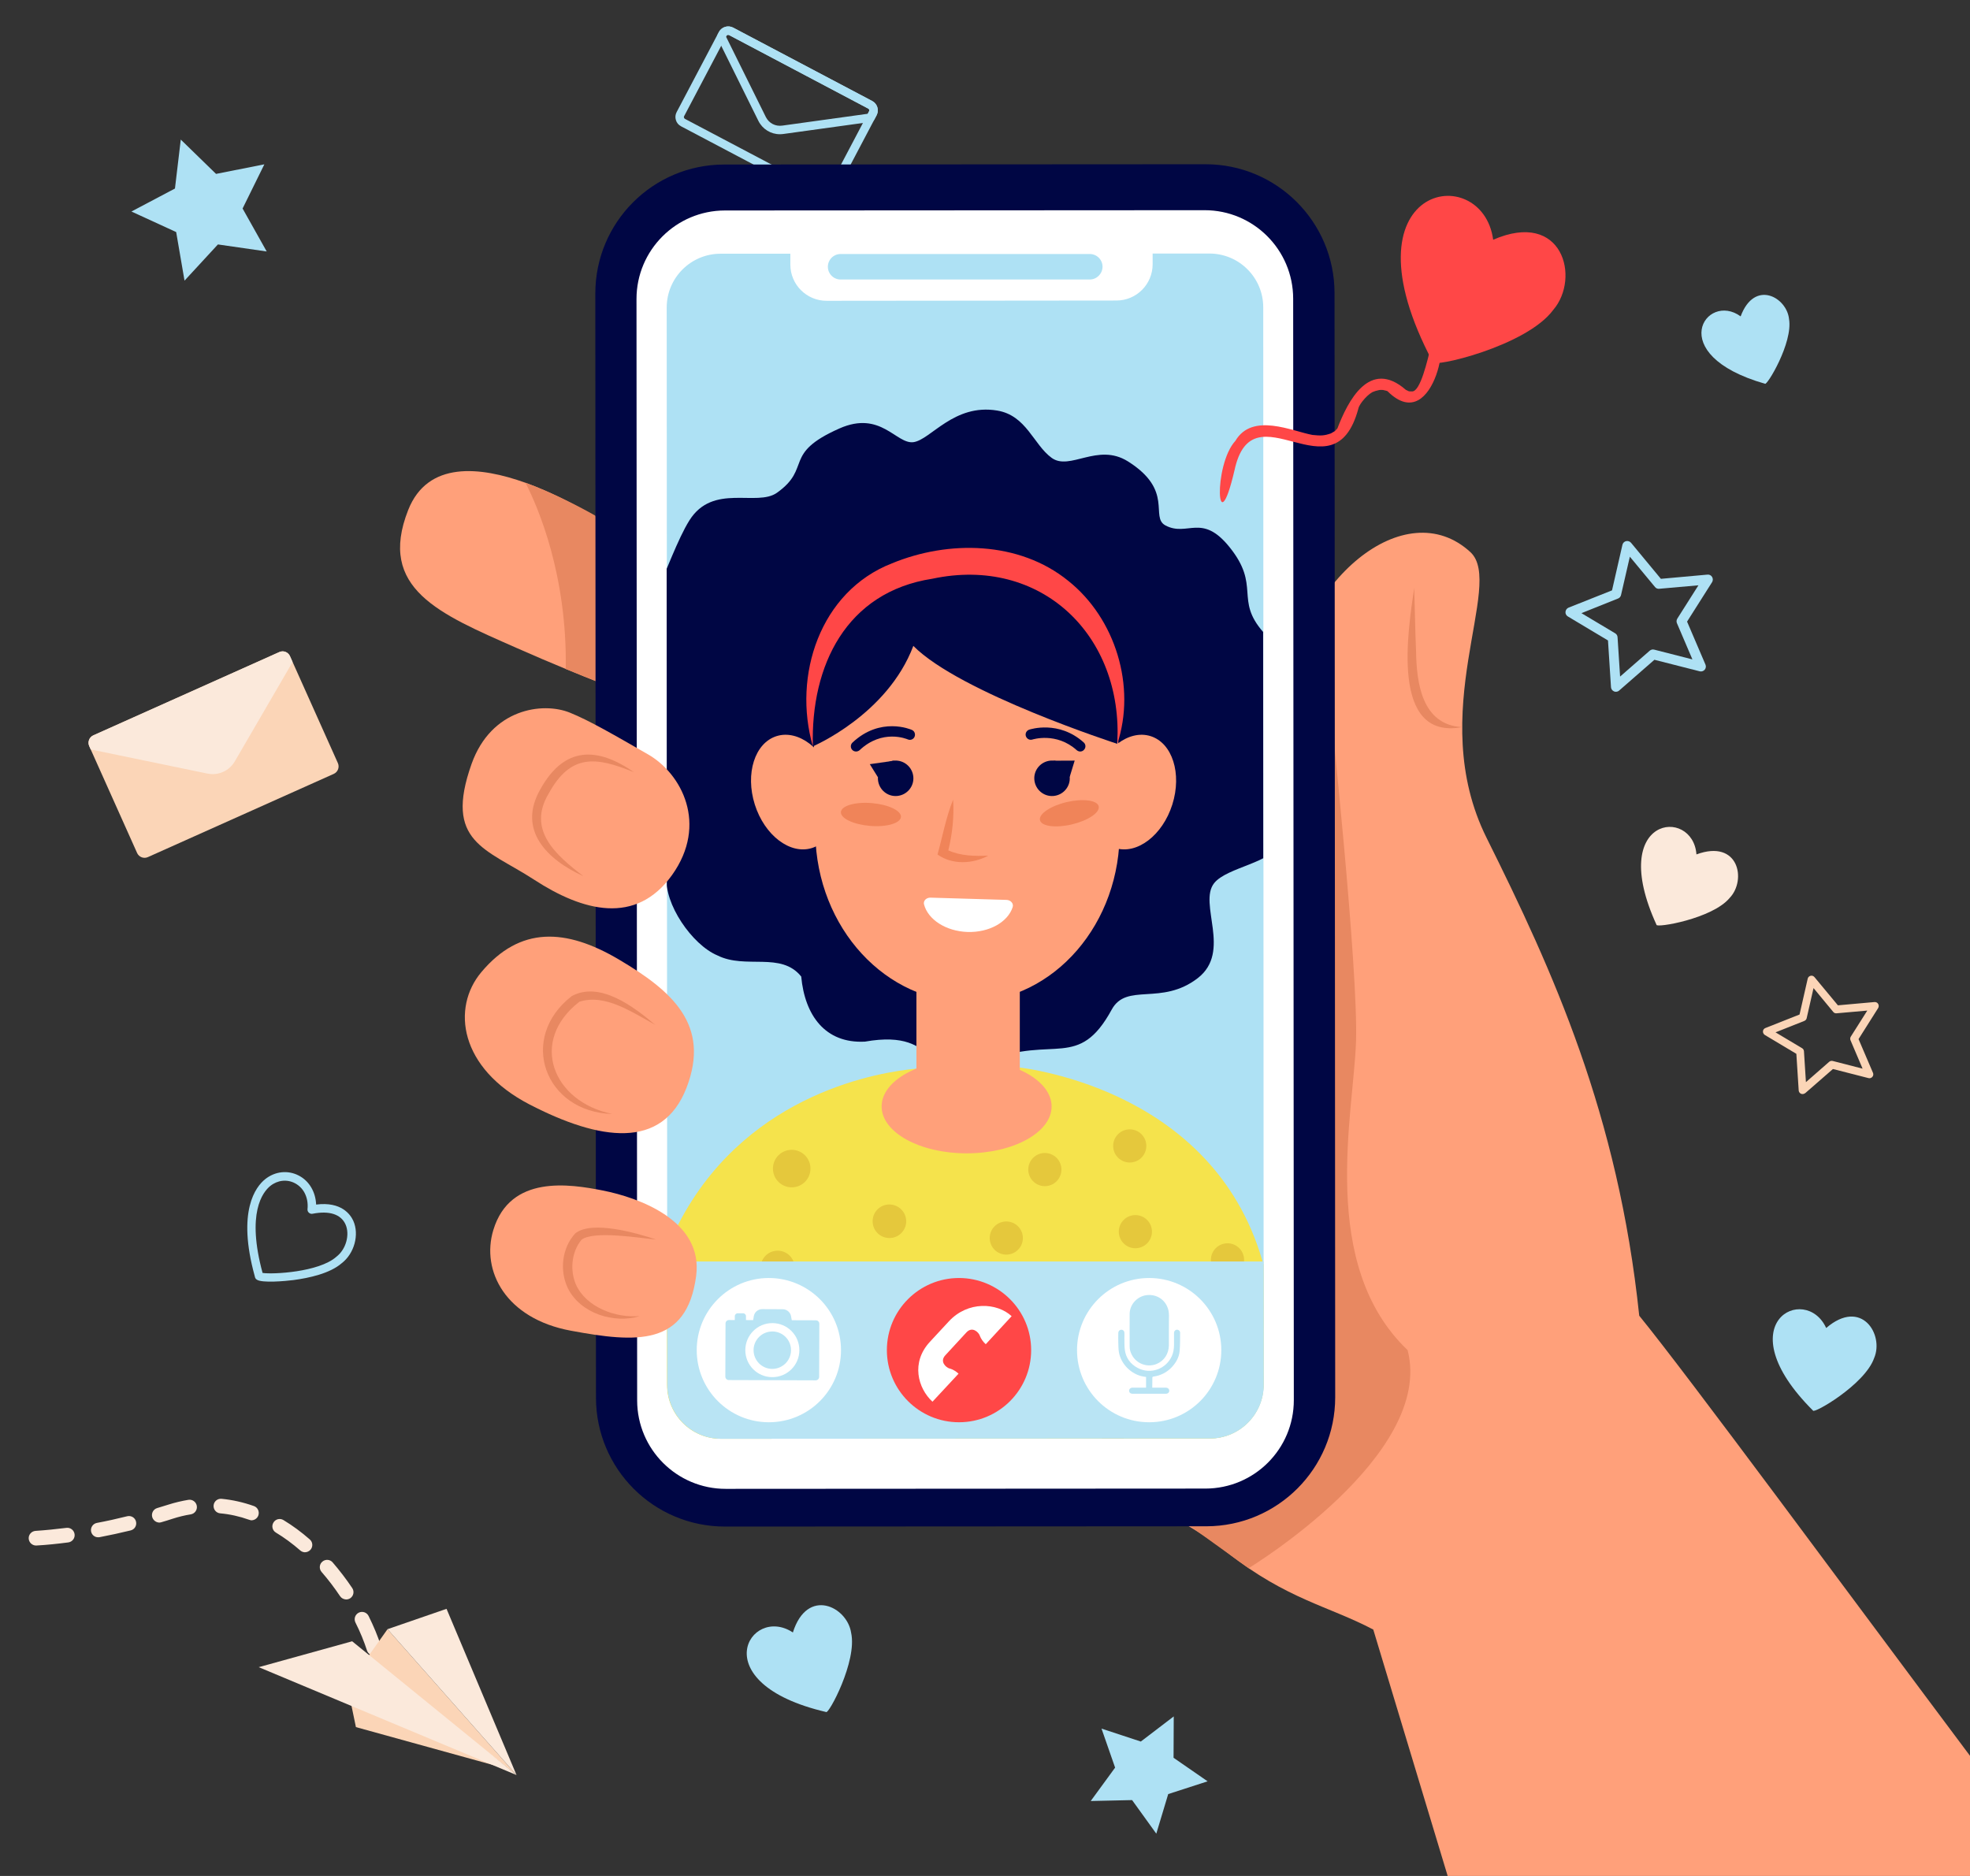 <?xml version="1.0" encoding="utf-8"?>
<!-- Generator: Adobe Illustrator 26.0.3, SVG Export Plug-In . SVG Version: 6.00 Build 0)  -->
<svg version="1.1" id="Слой_2" xmlns="http://www.w3.org/2000/svg" xmlns:xlink="http://www.w3.org/1999/xlink" x="0px" y="0px"
	 viewBox="0 0 2100 2000" style="enable-background:new 0 0 2100 2000;" xml:space="preserve">
<rect x="0" y="0" width="2100" height="2000" fill="#333333" stroke="none"/>
<style type="text/css">
	.st0{fill:#FBD5B7;}
	.st1{fill:#FBE9DB;}
	.st2{fill:#AEE1F4;}
	.st3{fill:#FFA07A;}
	.st4{fill:#E88861;}
	.st5{fill:#000644;}
	.st6{fill:#FFFFFF;}
	.st7{clip-path:url(#SVGID_00000127044252977184964330000013369737989232372097_);}
	.st8{fill:#F5E34C;}
	.st9{fill:#E5C83C;}
	.st10{fill:#FF4747;}
	.st11{fill:#F08459;}
	.st12{fill:#B9E4F4;}
</style>
<g>
	<path class="st0" d="M309.1,699.5l51.1,114.1c1.9,4.3,0,9.4-4.3,11.4l-198.3,88.8c-4.3,1.9-9.4,0-11.4-4.3L95.1,795.4
		c-1.9-4.3,0-9.4,4.3-11.4l198.3-88.8C302,693.2,307.1,695.1,309.1,699.5z"/>
	<path class="st1" d="M309.1,699.5l2.8,6.3l-61.3,105.4c-5.8,10.5-17.8,16-29.6,13.5L96.7,799l-1.6-3.6c-1.9-4.3,0-9.4,4.3-11.4
		l198.3-88.8C302,693.2,307.1,695.1,309.1,699.5z"/>
</g>
<g>
	<g>
		<g>
			<path class="st2" d="M879.5,214.2c-1.8,0-3.6-0.4-5.2-1.3l-148.4-78.3c-2.6-1.4-4.6-3.7-5.4-6.6c-0.9-2.8-0.6-5.9,0.8-8.5
				l45-85.4c2.9-5.4,9.6-7.5,15.1-4.7l148.4,78.3c5.4,2.9,7.5,9.6,4.7,15.1v0l-45,85.4c-1.4,2.6-3.7,4.6-6.6,5.5
				C881.7,214,880.6,214.2,879.5,214.2z M776.2,37.2c-0.8,0-1.5,0.4-1.9,1.2l-45,85.4c-0.4,0.7-0.3,1.3-0.2,1.6
				c0.1,0.3,0.4,0.9,1,1.3l148.4,78.3c0.7,0.4,1.3,0.3,1.6,0.2c0.3-0.1,0.9-0.4,1.3-1.1l45-85.4l0,0c0.6-1.1,0.2-2.4-0.9-2.9
				L777.2,37.4C776.9,37.3,776.5,37.2,776.2,37.2z"/>
		</g>
		<g>
			<path class="st2" d="M831.3,143.1c-9.6,0-18.5-5.4-22.9-14.3l-43.5-87.9c-0.6-1.3-0.6-2.8,0.1-4.1l1.4-2.7
				c2.9-5.4,9.6-7.5,15.1-4.7l148.3,78.3c5.4,2.9,7.5,9.6,4.7,15.1v0l-2.5,4.7c-0.7,1.3-1.9,2.2-3.4,2.4l-93.2,12.9
				C834,143,832.6,143.1,831.3,143.1z M773.9,39l42.5,85.8c3.3,6.6,10.3,10.2,17.6,9.1l91-12.6l1.4-2.7l0,0c0.6-1.1,0.2-2.4-0.9-2.9
				L777.2,37.4c-1.1-0.6-2.4-0.2-2.9,0.9L773.9,39z"/>
		</g>
	</g>
</g>
<polygon class="st2" points="1232.6,1954.9 1206.8,1919.1 1162.7,1920.1 1188.7,1884.5 1174.2,1842.9 1216.1,1856.7 1251.2,1829.9 
	1251,1874 1287.3,1899.1 1245.3,1912.7 "/>
<g>
	<g>
		<path class="st3" d="M697.1,749.6c0,0-38.6-13.5-94-36.4c-16.2-6.7-33.9-14.2-52.4-22.4c-82-36.2-148.6-63.2-115.6-147
			c20.8-52.8,76.9-46.4,125.1-29.1c28.3,10.2,53.9,24.2,68,32.2L697.1,749.6z"/>
		<path class="st4" d="M603.1,713.2c1.5-99.9-29.1-171.4-42.9-198.5c28.3,10.2,60.5,27.1,74.5,35.1l62.4,199.8
			C697.1,749.6,658.5,736.1,603.1,713.2z"/>
	</g>
	<g>
		<path class="st3" d="M2100,1871.9V2000h-556.8l-79.3-262.7c-47.7-25.1-91.9-32.1-155.5-82c-65.2-51.1-141.4-73.5-144.5-81.8
			c-74.7-197.7,139.6-377.6,179.1-461.1c1.4-2.9,2.7-5.8,3.9-8.7c34-81.9,31.2-211.4,24.4-274.4c-2.4-22.3-5.2-61.6-2.8-80.5
			c16.8-131.9,129.8-223.8,198.9-160.2c37.2,34.3-49.1,171.2,17.3,304.7c70.5,141.7,140.2,294.3,162.7,509.4
			C1799.4,1466.4,1972.5,1701.6,2100,1871.9z"/>
		<path class="st4" d="M1558.5,775.2c-76.8,14.3-57.6-103-51-148.3c0.8,22.5,1,44.7,2,67.1C1510,728.4,1515.8,772.7,1558.5,775.2z"
			/>
	</g>
	<path class="st4" d="M1331,1671.9c0,0,198.5-120.4,169.5-232.5c-95.4-91-57.6-251.8-55-328.8c2.6-77-27.2-355.6-27.2-355.6
		L1258,1619.4L1331,1671.9z"/>
	<g>
		<g>
			<path class="st5" d="M1286,1627.2l-513.2,0.3c-75.9,0-137.4-61.4-137.5-137.3l-0.7-1177.3c0-75.9,61.4-137.4,137.3-137.5
				l513.2-0.3c75.9,0,137.4,61.4,137.5,137.3l0.7,1177.3C1423.3,1565.6,1361.8,1627.1,1286,1627.2z"/>
			<path class="st6" d="M1285,1587l-511.4,0.3c-52.1,0-94.3-42.2-94.4-94.2l-0.7-1174.3c0-52.1,42.2-94.3,94.2-94.4l511.4-0.3
				c52.1,0,94.3,42.2,94.4,94.2l0.7,1174.3C1379.3,1544.7,1337.1,1586.9,1285,1587z"/>
			<g>
				<path class="st2" d="M1347.1,1476.2c0,31.7-25.7,57.4-57.4,57.4l-521,0.3c-31.7,0-57.4-25.7-57.4-57.4l-0.1-131.6l-0.5-1017
					c0-31.7,25.7-57.4,57.4-57.4l74.4,0l0,11.6c0,21.3,17.3,38.6,38.7,38.6l308.9-0.3c21.3,0,38.6-17.3,38.6-38.7l0-11.4l60.5,0
					c31.7,0,57.4,25.7,57.4,57.4L1347,1345L1347.1,1476.2z"/>
			</g>
			<path class="st2" d="M1161.6,298H896.1c-7.5,0-13.6-6.1-13.6-13.6l0,0c0-7.5,6.1-13.6,13.6-13.6h265.6c7.5,0,13.6,6.1,13.6,13.6
				l0,0C1175.2,291.9,1169.1,298,1161.6,298z"/>
			<g>
				<defs>
					<path id="SVGID_1_" d="M1289,270.2l-60.5,0l0,11.4c0,21.3-17.3,38.7-38.6,38.7L881,320.6c-21.3,0-38.7-17.3-38.7-38.6l0-11.6
						l-74.4,0c-31.7,0-57.4,25.7-57.4,57.4l0.6,1148.7c0,31.7,25.7,57.4,57.4,57.4l521-0.3c31.7,0,57.4-25.7,57.4-57.4l-0.6-1148.7
						C1346.4,295.8,1320.7,270.2,1289,270.2z"/>
				</defs>
				<clipPath id="SVGID_00000134210685553266019000000014338813088179725997_">
					<use xlink:href="#SVGID_1_"  style="overflow:visible;"/>
				</clipPath>
				<g style="clip-path:url(#SVGID_00000134210685553266019000000014338813088179725997_);">
					<path class="st5" d="M664.2,689.9c14.5-32.7,28.4-43.6,35.2-57.7c10.1-21,23.1-57.7,35.5-77.4c25.1-40,71.8-14.1,93.4-29.5
						c37.4-26.7,5.5-41.5,66.5-68.5c44.2-19.6,60.5,17,78.9,14.6c18.4-2.5,43.1-41.4,89.3-33.7c31.2,5.2,38.6,36.2,58,50.4
						c19.4,14.2,49-16.4,81.2,3.7c49.7,31.1,23.3,59.4,40.2,68.4c23.5,12.4,38.6-13.6,68.1,22.9c33.8,41.8,5.3,55.8,36.2,90.9
						c37,42,1.8,69.9,0.4,97.9c-2,39.1,38.6,40.6,16.4,126.5c-5.6,21.4-55.4,25.8-69.2,43.1c-17.3,21.7,19.1,73-17.5,101.3
						c-38.7,29.9-75.8,4.4-91.7,33.5c-35.3,64.8-62.2,27.2-131.2,54.4c-74.6,29.4-46.5-35.2-131.9-20.2c-42.3,2.2-64.1-28-67.9-69.4
						c-21.6-26.9-59.1-7.4-89.3-22.5c-27-11.3-57.2-55.2-54.1-84.3c7.9-33.8-11.5-16.7-29.6-60.5c-18.1-43.8,25-61.9,21.7-71.3
						C693.3,775.2,651.6,718.5,664.2,689.9z"/>
					<path class="st8" d="M1077.9,1137c0,0,193.3,14.9,259.1,181.7c34.8,88.4,29.9,214.5,21.8,287.5
						c-8.1,73.1-119.1,124.4-119.1,124.4l-392.7,0c0,0-133.6-122.4-148.7-180.6c-15-58.2-21.2-161.6,28.9-252.5
						c73.5-133.5,211.9-154.7,249.6-158.2C1031,1134.2,1077.9,1137,1077.9,1137z"/>
					<rect x="976.9" y="1042.7" class="st3" width="110.2" height="154"/>
					<path class="st3" d="M1034.2,1068.2L1034.2,1068.2c-89.6,1.4-163.5-78.8-165.1-179.2l-1.9-122.4
						c-1.6-100.4,69.7-182.9,159.3-184.3h0c89.6-1.4,163.5,78.8,165.1,179.2l1.9,122.4C1195.2,984.3,1123.8,1066.8,1034.2,1068.2z"
						/>
					<path class="st6" d="M991.9,957c-4.5-0.1-7.9,3.4-6.9,7.2c4.2,16.1,23.2,28.6,46.4,29.4c23.2,0.7,43-10.6,48.1-26.5
						c1.2-3.7-1.9-7.5-6.5-7.7L991.9,957z"/>
					<path class="st3" d="M888.7,831.2c10.4,33,0,65.6-23.2,72.9c-23.2,7.3-50.5-13.5-60.9-46.4c-10.4-33,0-65.6,23.2-72.9
						C851.1,777.5,878.3,798.3,888.7,831.2z"/>
					<path class="st3" d="M1165.6,831.2c-10.4,33,0,65.6,23.2,72.9c23.2,7.3,50.5-13.5,60.9-46.4c10.4-33,0-65.6-23.2-72.9
						C1203.3,777.5,1176,798.3,1165.6,831.2z"/>
					<g>
						<path class="st5" d="M973.6,828.2c0.9,10.4-6.9,19.5-17.3,20.4c-10.4,0.9-19.5-6.9-20.4-17.3c-0.9-10.4,6.9-19.5,17.3-20.4
							C963.6,810.1,972.7,817.8,973.6,828.2z"/>
						<polygon class="st5" points="953.2,811 927.2,814.7 935.9,828.7 						"/>
					</g>
					<g>
						<path class="st5" d="M1140.3,828.2c0.9,10.4-6.9,19.5-17.3,20.4c-10.4,0.9-19.5-6.9-20.4-17.3c-0.9-10.4,6.9-19.5,17.3-20.4
							C1130.3,810.1,1139.4,817.8,1140.3,828.2z"/>
						<polygon class="st5" points="1122.9,811 1145.6,810.9 1140.3,828.2 						"/>
					</g>
					<path class="st5" d="M866.5,795.7c0,0,79.4-33.6,107.1-107.1c49.7,50.2,217.4,104.4,217.4,104.4s28.2-221.3-162.1-214.5
						C851.6,584.9,821.8,735.1,866.5,795.7z"/>
					<ellipse class="st3" cx="1030.4" cy="1179.6" rx="90.6" ry="50"/>
					<g>
						<path class="st9" d="M858.1,1260c-7.8,7.8-20.5,7.8-28.3,0c-7.8-7.8-7.8-20.5,0-28.3s20.5-7.8,28.3,0
							C865.9,1239.5,865.9,1252.2,858.1,1260z"/>
						<path class="st9" d="M966,1302c0,9.9-8,17.9-17.9,17.9c-9.9,0-17.9-8-17.9-17.9c0-9.9,8-17.9,17.9-17.9
							C958,1284.2,966,1292.2,966,1302z"/>
						<path class="st9" d="M1176.6,1405.9c0,9.9-8,17.9-17.9,17.9s-17.9-8-17.9-17.9c0-9.9,8-17.9,17.9-17.9
							S1176.6,1396,1176.6,1405.9z"/>
						<path class="st9" d="M1105,1462.3c0,9.9-8,17.9-17.9,17.9s-17.9-8-17.9-17.9c0-9.9,8-17.9,17.9-17.9S1105,1452.4,1105,1462.3z
							"/>
						<path class="st9" d="M1204.3,1519.8c0,9.9-8,17.9-17.9,17.9c-9.9,0-17.9-8-17.9-17.9c0-9.9,8-17.9,17.9-17.9
							C1196.3,1501.9,1204.3,1509.9,1204.3,1519.8z"/>
						<path class="st9" d="M889.4,1543.9c0,9.9-8,17.9-17.9,17.9c-9.9,0-17.9-8-17.9-17.9c0-9.9,8-17.9,17.9-17.9
							C881.4,1526.1,889.4,1534.1,889.4,1543.9z"/>
						<path class="st9" d="M841.8,1364.4c-7.1,7.1-18.6,7.1-25.7,0c-7.1-7.1-7.1-18.6,0-25.7c7.1-7.1,18.6-7.1,25.7,0
							C848.9,1345.8,848.9,1357.3,841.8,1364.4z"/>
						<path class="st9" d="M755.3,1408.1c-6.9,6.9-18.1,6.9-25,0c-6.9-6.9-6.9-18.1,0-25c6.9-6.9,18.1-6.9,25,0
							C762.2,1390,762.2,1401.2,755.3,1408.1z"/>
						<path class="st9" d="M780.3,1514.4c-6.9,6.9-18.1,6.9-25,0c-6.9-6.9-6.9-18.1,0-25c6.9-6.9,18.1-6.9,25,0
							C787.2,1496.3,787.2,1507.5,780.3,1514.4z"/>
						<path class="st9" d="M927.3,1465.3c-6.9,6.9-18.1,6.9-25,0c-6.9-6.9-6.9-18.1,0-25c6.9-6.9,18.1-6.9,25,0
							C934.2,1447.2,934.2,1458.4,927.3,1465.3z"/>
						<path class="st9" d="M1013.6,1412.3c-6.9,6.9-18.1,6.9-25,0c-6.9-6.9-6.9-18.1,0-25c6.9-6.9,18.1-6.9,25,0
							C1020.5,1394.2,1020.5,1405.4,1013.6,1412.3z"/>
						<path class="st9" d="M1014.4,1527.4c-6.9,6.9-18.1,6.9-25,0c-6.9-6.9-6.9-18.1,0-25c6.9-6.9,18.1-6.9,25,0
							C1021.3,1509.3,1021.3,1520.5,1014.4,1527.4z"/>
						<path class="st9" d="M1085.2,1332.4c-6.9,6.9-18.1,6.9-25,0c-6.9-6.9-6.9-18.1,0-25c6.9-6.9,18.1-6.9,25,0
							C1092.1,1314.3,1092.1,1325.5,1085.2,1332.4z"/>
						<path class="st9" d="M1126.3,1259.4c-6.9,6.9-18.1,6.9-25,0c-6.9-6.9-6.9-18.1,0-25c6.9-6.9,18.1-6.9,25,0
							C1133.2,1241.3,1133.2,1252.5,1126.3,1259.4z"/>
						<path class="st9" d="M1216.8,1234.2c-6.9,6.9-18.1,6.9-25,0c-6.9-6.9-6.9-18.1,0-25c6.9-6.9,18.1-6.9,25,0
							C1223.7,1216.1,1223.7,1227.3,1216.8,1234.2z"/>
						<path class="st9" d="M1222.8,1325.6c-6.9,6.9-18.1,6.9-25,0c-6.9-6.9-6.9-18.1,0-25c6.9-6.9,18.1-6.9,25,0
							C1229.7,1307.5,1229.7,1318.7,1222.8,1325.6z"/>
						<circle class="st9" cx="1308.5" cy="1343.2" r="17.7"/>
						<path class="st9" d="M1277.5,1438.6c-6.9,6.9-18.1,6.9-25,0c-6.9-6.9-6.9-18.1,0-25c6.9-6.9,18.1-6.9,25,0
							C1284.5,1420.5,1284.5,1431.7,1277.5,1438.6z"/>
						<path class="st9" d="M1328.3,1514.4c-6.9,6.9-18.1,6.9-25,0c-6.9-6.9-6.9-18.1,0-25c6.9-6.9,18.1-6.9,25,0
							C1335.2,1496.3,1335.2,1507.5,1328.3,1514.4z"/>
					</g>
					<path class="st10" d="M866.5,795.7c-21.7-75.3,7.6-165.2,84.3-195.1c60.3-24.9,135.6-23.8,187.9,18.6
						c50.4,40.1,72.6,112.7,52.3,173.9c6.7-115.7-81.2-200.8-197.1-176.1C902.1,631.1,864.1,709.6,866.5,795.7z"/>
					<path class="st11" d="M1016,852.5c1.2,18.2-0.8,36.4-5.1,54.1c13.1,5.9,28.2,6.3,42.6,5.6c-16.5,8.9-38.3,10.1-54.1-1.2
						C1004.8,891.5,1008.4,871.4,1016,852.5z"/>
					<g>
						<path class="st5" d="M1151.5,801.2c-1.3,0-2.6-0.5-3.7-1.4c-21.8-19.6-47-11.4-47.2-11.4c-2.9,1-6-0.6-7-3.5
							c-1-2.9,0.6-6,3.5-7c1.3-0.4,31.5-10.2,58.1,13.6c2.3,2,2.5,5.5,0.4,7.8C1154.5,800.6,1153,801.2,1151.5,801.2z"/>
					</g>
					<g>
						<path class="st5" d="M912.5,801.2c-1.5,0-2.9-0.6-4-1.7c-2.1-2.2-2-5.7,0.2-7.8c29.8-28,62.1-14.1,63.4-13.5
							c2.8,1.2,4,4.5,2.8,7.3c-1.2,2.8-4.5,4-7.2,2.8c-1.2-0.5-27.1-11.4-51.4,11.5C915.2,800.7,913.9,801.2,912.5,801.2z"/>
					</g>
					<path class="st11" d="M1171.2,859.6c1.5,6.6-11.2,15.2-28.5,19.3c-17.3,4.1-32.5,2.1-34.1-4.5c-1.5-6.6,11.2-15.2,28.5-19.3
						C1154.4,851.1,1169.6,853.1,1171.2,859.6z"/>
					<path class="st11" d="M960.4,871c-0.6,6.7-15.3,11-33,9.5c-17.7-1.5-31.6-8.1-31-14.8c0.6-6.7,15.3-11,33-9.5
						C947,857.7,960.9,864.3,960.4,871z"/>
				</g>
			</g>
			<path class="st12" d="M1347.1,1476.2c0,31.7-25.7,57.4-57.4,57.4l-521,0.3c-31.7,0-57.4-25.7-57.4-57.4l-0.1-131.6H1347
				L1347.1,1476.2z"/>
			<path class="st10" d="M1099.2,1439.4c0,42.5-34.4,76.9-76.9,76.9c-42.4,0-76.9-34.4-76.9-76.9c0-42.4,34.4-76.9,76.9-76.9
				C1064.8,1362.6,1099.2,1397,1099.2,1439.4z"/>
			<path class="st6" d="M896.5,1439.4c0,42.5-34.4,76.9-76.9,76.9c-42.4,0-76.9-34.4-76.9-76.9c0-42.4,34.4-76.9,76.9-76.9
				C862.1,1362.6,896.5,1397,896.5,1439.4z"/>
			<path class="st6" d="M1301.9,1439.4c0,42.5-34.4,76.9-76.9,76.9s-76.9-34.4-76.9-76.9c0-42.4,34.4-76.9,76.9-76.9
				S1301.9,1397,1301.9,1439.4z"/>
			<path class="st6" d="M1021.8,1464.5c-2.8-2.6-6-4.5-9.4-5.5l0,0c0,0-0.1,0-0.1,0c0,0-0.1,0-0.1,0c-3.8-1.1-10.7-7.3-4.6-14
				l22.6-24.5c6.2-6.7,12.9-0.3,14.3,3.5c0,0,0,0.1,0,0.1c0,0,0,0.1,0,0.1l0,0c1.3,3.2,3.4,6.3,6.3,8.9l27.6-29.9
				c-15.7-14.5-46.7-16.4-67,5.6l-20.1,21.7c-20.4,22-13,49.4,2.7,63.9L1021.8,1464.5z"/>
			<g>
				<path class="st12" d="M869.7,1407.6l-92.6-0.3c-2,0-3.7,1.6-3.7,3.7l-0.2,56.6c0,2,1.6,3.7,3.7,3.7l92.6,0.3
					c2,0,3.7-1.6,3.7-3.7l0.2-56.6C873.4,1409.2,871.7,1407.6,869.7,1407.6z M823.2,1468.2c-15.9,0-28.8-13-28.7-28.9
					c0.1-15.9,13-28.8,28.9-28.7c15.9,0,28.8,13,28.7,28.9C852.1,1455.4,839.1,1468.3,823.2,1468.2z"/>
				<path class="st12" d="M844.4,1409.6l-41.9-0.1l1.1-6.6c0.9-4.2,4.6-7.2,8.9-7.2l21.8,0.1c4.3,0,8,3,8.9,7.2L844.4,1409.6z"/>
				<path class="st12" d="M795.2,1414.7l-11.9,0l0-11.5c0-1.7,1.4-3.1,3.1-3.1l5.7,0c1.7,0,3.1,1.4,3.1,3.1L795.2,1414.7z"/>
				<path class="st12" d="M843.2,1439.5c0,11-9,19.9-20,19.9c-11,0-19.9-9-19.9-20c0-11,9-19.9,20-19.9
					C834.4,1419.5,843.3,1428.5,843.2,1439.5z"/>
			</g>
			<g>
				<path class="st12" d="M1246,1418.2c0,5.4,0,10.8,0,16.1c-0.1,9.1-5.1,16.6-13.2,19.9c-9.9,4-21.4-0.3-26.3-9.8
					c-1.5-2.8-2.3-5.8-2.3-9c0-11.6-0.1-23.2,0-34.9c0.2-10.3,8.7-19,18.9-19.8c10.9-0.9,20.1,5.8,22.5,16.5
					c0.4,1.7,0.4,3.4,0.5,5.1C1246.1,1407.6,1246,1412.9,1246,1418.2z"/>
				<path class="st12" d="M1228.3,1479.4c0.6,0,1,0,1.4,0c4.3,0,8.6,0,13,0c2.2,0,3.8,1.5,3.7,3.3c0,1.9-1.5,3.2-3.7,3.2
					c-11.8,0-23.6,0-35.4,0c-2.2,0-3.7-1.3-3.7-3.2c0-1.9,1.6-3.3,3.8-3.3c4.7,0,9.5,0,14.3,0c0-3.8,0-7.5,0-11.4
					c-0.8-0.1-1.7-0.3-2.6-0.4c-13-2.1-24.3-13.3-26.4-26.3c-0.5-3.2-0.5-6.6-0.6-9.9c-0.1-3.4-0.1-6.8,0-10.2c0-2.5,2-4,4.3-3.4
					c1.3,0.4,2.2,1.6,2.2,3.2c0.1,1.7,0,3.4,0,5.1c0.1,4.2-0.1,8.4,0.4,12.6c1.1,8.9,5.9,15.5,13.8,19.7
					c13.6,7.2,30.1,1.3,36.4-12.7c1.6-3.6,2.2-7.5,2.3-11.4c0-4.4,0-8.7,0-13.1c0-2.6,2.1-4.1,4.3-3.4c1.4,0.5,2.2,1.6,2.2,3
					c-0.1,6.5,0.1,13.1-0.5,19.5c-0.6,6.7-3.8,12.4-8.4,17.3c-5.3,5.6-11.9,8.9-19.5,10c-1,0.1-1.2,0.5-1.2,1.5
					C1228.3,1472.6,1228.3,1475.9,1228.3,1479.4z"/>
			</g>
		</g>
	</g>
	<g>
		<path class="st3" d="M607.3,759.7c-28.9-11.6-83.6-4.2-104.6,54.7c-29.8,83.8,15.4,90.1,66.9,123.6
			c51.5,33.5,108.1,48.9,146.8-5.1c38.6-54.1,10.3-108.1-25.7-128.7C654.6,783.5,628.2,768.1,607.3,759.7z"/>
		<path class="st4" d="M676,823.4c-40.8-16.9-67.7-20-91.1,22.6c-23.3,39,7.7,65.6,37,88.1c-38.6-17.5-70.9-49.2-45.8-92.8
			C601.3,795.9,636.1,795.6,676,823.4z"/>
	</g>
	<g>
		<path class="st3" d="M513.2,1036.3c-32.2,38.2-23.4,102.5,51.3,141.2c74.7,38.6,141.6,48.9,167.4-18
			c25.7-66.9-15.4-103-72.1-136.5C603.1,989.5,554.4,987.3,513.2,1036.3z"/>
		<path class="st4" d="M698.4,1092.5c-23.9-12.8-53.1-33.5-80.8-24.5c-54.2,42.1-28.3,106.8,35.1,119.6
			c-71.8-1.8-101-80.6-43.3-125.6C639.7,1045.6,675.7,1073.5,698.4,1092.5z"/>
	</g>
	<g>
		<path class="st3" d="M525.9,1311.3c-13.3,43.6,13.2,94.6,82.7,107.4c69.5,12.9,123.6,17.1,133.5-58.5c7.7-58.9-61.2-83.4-99.6-91
			C607.4,1262.3,543.9,1252.1,525.9,1311.3z"/>
		<path class="st4" d="M699.4,1321.5c-17.5-1.6-66.5-9.8-79.5,0.2c-10.7,13-12.5,32.4-6,47.7c11,24.4,42.5,36,68.1,33.7
			c-27.5,8.5-63.5-2.9-76.7-29.8c-9-18.7-6.3-43.1,8-58.4C630.9,1300.7,679.4,1314.7,699.4,1321.5z"/>
	</g>
	<g>
		<g>
			<path class="st10" d="M1591.7,255.6c74.2-32.3,93.1,40.7,64.2,74.6c-29,39.4-129.9,62.2-128.5,55.9
				C1426.4,195.7,1580.2,169.8,1591.7,255.6z"/>
		</g>
		<g>
			<path class="st10" d="M1526,366.2c-4.6,19.8-12,51-20.6,51.1c-5-0.2-2.2,0.4-6.8-1.7c-38.8-33.8-61.9,12.2-73,41.3
				c2.1-2.7-2.6,3.1-3.4,3.2c2.9-1.8-6.1,3.5-3.3,1.9c-7.5,2.6-10.7,2.6-19.8,1.7c-21.5-3.9-64.1-24.4-82.2,6.3
				c-23.9,25.9-19.9,112.9-0.9,31.2c19.6-90.3,105.7,32.1,132-65.6c0.9-5.2,11.6-17.2,16.8-18.2c0.7-0.7,8.9-2.2,5.2-1.6
				c1.6-0.2,3.2-0.1,4.9,0c-3.9-0.6,3.6,0.7,4.2,1.3C1530.9,468.6,1549.9,336.6,1526,366.2z"/>
		</g>
	</g>
</g>
<g>
	<path class="st2" d="M1855.5,337.3c14.8-39.8,49.3-20.4,51.6,2.9c4.3,25.3-23.8,71.7-25.7,68.9
		C1772.7,378,1818.9,310.4,1855.5,337.3z"/>
</g>
<g>
	<path class="st2" d="M1946.7,1415.8c37.6-32.3,61.9,7,51.1,32.1c-9.9,28.3-64.9,59.9-65.2,55.9
		C1839.1,1410.5,1924.5,1367.5,1946.7,1415.8z"/>
</g>
<g>
	<g>
		<path class="st1" d="M1808.4,910.9c45-16.6,53.7,27.3,35.4,46.4c-18.5,22.3-79,32.3-78,28.6
			C1712.7,869.8,1804.6,859.8,1808.4,910.9z"/>
	</g>
</g>
<g>
	<g>
		<path class="st2" d="M272.2,1362.6c-0.3-0.6-0.5-1.2-0.6-1.9c-19.3-69.8,1.2-95.6,11-103.5c10.6-8.5,24.4-10,36.1-3.8
			c11,5.8,17.7,17.3,18.3,30.8c27-3.4,36.6,10.7,39.6,17.3c6.6,14.7,1.1,34.9-12.3,45.2c-12.6,11-34.9,15.8-51.4,18
			c-8.5,1.1-34,3.4-39.2-0.5C273,1363.8,272.5,1363.3,272.2,1362.6z M324.5,1271.4c-2.3-4.2-5.7-7.6-10-9.9
			c-8.5-4.5-18.5-3.4-26.3,2.8c-8.3,6.7-25.6,29.1-8.3,92.8c10.8,1.7,60-0.8,78.5-17.1c0.1-0.1,0.2-0.1,0.2-0.2
			c10.2-7.7,14.6-23.5,9.7-34.5c-4.9-10.8-17.3-14.8-35.1-11.3c-1.4,0.3-2.8-0.1-3.9-1.1c-1.1-0.9-1.6-2.3-1.5-3.7
			C328.5,1282.5,327.2,1276.4,324.5,1271.4z"/>
	</g>
</g>
<g>
	<path class="st2" d="M845.2,1740.4c15.4-48.7,58-27.5,62.1,0.4c6.7,30.2-24.3,87.6-26.7,84.4
		C748.2,1794.3,799.6,1710.2,845.2,1740.4z"/>
</g>
<g>
	<path class="st2" d="M1722.5,737.5c-0.7,0-1.4-0.1-2-0.4c-1.8-0.8-3.1-2.5-3.2-4.5l-3.2-49.8l-42.8-25.6c-1.7-1-2.7-2.9-2.5-4.9
		c0.2-2,1.4-3.7,3.3-4.5l46.3-18.4l11.1-48.6c0.4-1.9,2-3.5,3.9-3.9s4,0.2,5.3,1.8l31.8,38.4l49.7-4.5c2-0.2,3.9,0.8,4.9,2.5
		c1,1.7,1,3.9,0,5.5l-26.7,42.1l19.6,45.8c0.8,1.8,0.5,4-0.8,5.5c-1.3,1.5-3.3,2.2-5.3,1.7l-48.3-12.3l-37.6,32.8
		C1725,737.1,1723.8,737.5,1722.5,737.5z M1685.8,653.7l36,21.5c1.5,0.9,2.4,2.4,2.5,4.2l2.7,41.9l31.6-27.6
		c1.3-1.1,3.1-1.6,4.8-1.1l40.7,10.4l-16.5-38.6c-0.7-1.6-0.5-3.4,0.4-4.9l22.5-35.5l-41.8,3.7c-1.7,0.2-3.4-0.5-4.5-1.9l-26.8-32.3
		l-9.4,40.9c-0.4,1.7-1.6,3.1-3.2,3.7L1685.8,653.7z"/>
</g>
<g>
	<path class="st0" d="M1921.5,1166.4c-0.5,0-1.1-0.1-1.6-0.3c-1.4-0.6-2.4-2-2.5-3.5l-2.5-39.1l-33.6-20.1c-1.3-0.8-2.1-2.3-2-3.9
		c0.1-1.6,1.1-2.9,2.6-3.5l36.4-14.4l8.7-38.2c0.3-1.5,1.5-2.7,3.1-3.1c1.5-0.4,3.1,0.2,4.1,1.4l25,30.1l39-3.5
		c1.6-0.1,3.1,0.6,3.9,2c0.8,1.3,0.8,3,0,4.4l-20.9,33.1l15.4,36c0.6,1.4,0.4,3.1-0.7,4.3c-1,1.2-2.6,1.7-4.1,1.3l-37.9-9.7
		l-29.5,25.7C1923.5,1166,1922.5,1166.4,1921.5,1166.4z M1892.7,1100.6l28.3,16.9c1.2,0.7,1.9,1.9,2,3.3l2.1,32.9l24.8-21.7
		c1-0.9,2.4-1.2,3.7-0.9l31.9,8.2l-12.9-30.3c-0.5-1.2-0.4-2.7,0.3-3.8l17.6-27.8l-32.8,2.9c-1.4,0.1-2.7-0.4-3.5-1.5l-21-25.4
		l-7.3,32.1c-0.3,1.3-1.2,2.4-2.5,2.9L1892.7,1100.6z"/>
</g>
<polygon class="st2" points="284.3,268.1 232.3,260.6 196.7,299.2 187.8,247.4 140.1,225.5 186.5,201 192.7,148.8 230.3,185.4 
	281.8,175.2 258.6,222.3 "/>
<g>
	<g>
		<g>
			<path class="st1" d="M391.2,1759.6c-3.1-9.6-7.2-19.7-12.3-29.8c-1.9-3.9-0.4-8.5,3.5-10.5c3.9-1.9,8.5-0.4,10.5,3.5
				c5.4,10.9,9.9,21.7,13.2,32c1.3,4.1-0.9,8.5-5.1,9.8c-1,0.3-1.9,0.4-2.9,0.4C395,1764.8,392.2,1762.7,391.2,1759.6z
				 M362.5,1701.7c-6.1-9.1-12.7-17.8-19.7-25.8c-2.8-3.3-2.5-8.2,0.8-11c3.3-2.8,8.2-2.5,11,0.8c7.4,8.6,14.5,17.8,20.9,27.4
				c2.4,3.6,1.4,8.4-2.1,10.8c-1.5,1-3.2,1.4-4.8,1.3C366.2,1705,363.9,1703.8,362.5,1701.7z M30.6,1640.4c-0.3-4.3,3-8,7.3-8.3
				c10.5-0.7,21.6-1.8,32.8-3.2c4.3-0.6,8.2,2.4,8.8,6.7c0.6,4.3-2.4,8.2-6.7,8.8c-11.6,1.5-23,2.7-33.9,3.3c-0.3,0-0.7,0-1,0
				C34,1647.4,30.9,1644.3,30.6,1640.4z M320,1652.9c-8.4-7.3-17.1-13.7-25.9-19c-3.7-2.2-4.9-7-2.6-10.7c2.2-3.7,7-4.9,10.7-2.6
				c9.6,5.8,19,12.7,28,20.6c3.3,2.8,3.6,7.8,0.8,11c-1.7,1.9-4.1,2.8-6.4,2.7C322.9,1654.7,321.3,1654.1,320,1652.9z M97.1,1632.7
				c-0.8-4.2,2-8.3,6.2-9.1c10.7-2,21.5-4.4,32.3-7.1c4.2-1,8.4,1.5,9.4,5.7c1,4.2-1.5,8.4-5.7,9.4c-11,2.7-22.2,5.1-33.1,7.2
				c-0.7,0.1-1.3,0.2-2,0.1C100.8,1638.8,97.8,1636.3,97.1,1632.7z M162.3,1617.5c-1.2-4.1,1.1-8.5,5.2-9.7c4-1.2,7.9-2.4,11.7-3.6
				c7.2-2.3,14.4-4,21.6-5.2c4.3-0.7,8.3,2.2,9,6.5s-2.2,8.3-6.5,9c-6.4,1-12.9,2.6-19.4,4.7c-3.9,1.3-7.9,2.5-12,3.7
				c-0.9,0.3-1.8,0.4-2.7,0.3C166.1,1622.9,163.3,1620.7,162.3,1617.5z M265.4,1620.2c-10.1-3.6-20.5-5.9-30.7-6.8
				c-4.3-0.4-7.4-4.2-7-8.5c0.4-4.3,4.2-7.4,8.5-7c11.5,1.1,23.1,3.7,34.4,7.7c4.1,1.4,6.2,5.9,4.8,10c-1.2,3.4-4.5,5.4-7.9,5.2
				C266.8,1620.6,266.1,1620.4,265.4,1620.2z"/>
		</g>
	</g>
	<g>
		<polygon class="st0" points="413.1,1736.9 391.5,1767.3 550.6,1892.4 		"/>
		<polygon class="st0" points="371.7,1804.2 379.4,1841.3 543.6,1886.7 		"/>
		<polygon class="st1" points="550.6,1892.4 275.8,1777.4 375.4,1749.8 		"/>
		<polygon class="st1" points="413.1,1736.9 550.6,1892.4 476,1715.2 		"/>
	</g>
</g>
</svg>
